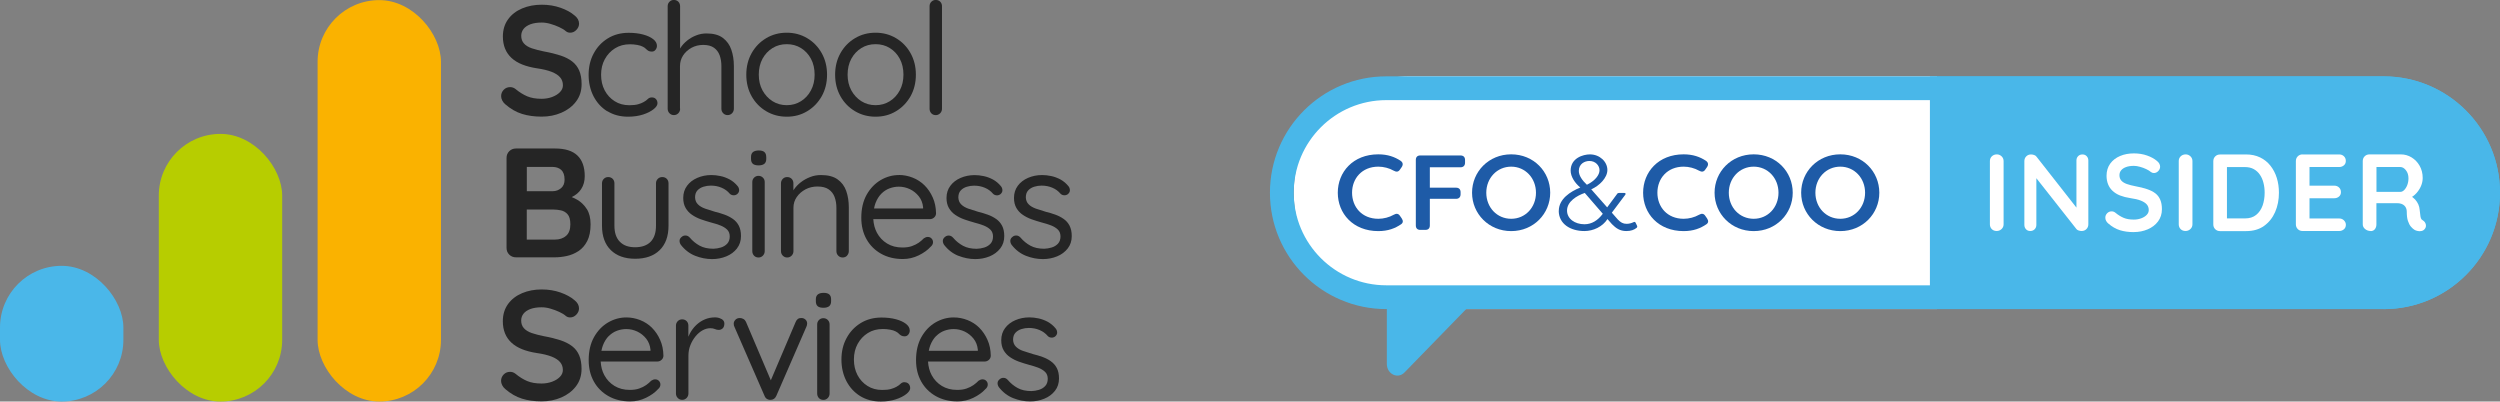<?xml version="1.0" encoding="UTF-8"?><svg id="Layer_2" xmlns="http://www.w3.org/2000/svg" viewBox="0 0 470.89 75.63"><rect x="0" y="0" width="470.89" height="75.63" fill="#808080" stroke="none"/><defs><style>.cls-1{fill:#fab200;}.cls-2{fill:#fff;}.cls-3{fill:#b7cd00;}.cls-4{fill:#252525;}.cls-5{fill:#1e5ba7;}.cls-6{fill:#49b7e9;}.cls-7{fill:#4ab7e9;}</style></defs><g id="Layer_1-2"><rect class="cls-7" x="0" y="50.07" width="23.24" height="25.56" rx="11.62" ry="11.62"/><rect class="cls-3" x="29.91" y="25.22" width="23.24" height="50.41" rx="11.62" ry="11.62"/><rect class="cls-1" x="59.82" y=".02" width="23.24" height="75.61" rx="11.62" ry="11.62"/><path class="cls-4" d="m104,18.27c-.61.22-1.27.34-1.99.34-1.07,0-1.98-.16-2.71-.47-.73-.31-1.47-.77-2.21-1.38-.29-.23-.63-.35-1-.35-.49,0-.89.17-1.22.51-.32.34-.48.74-.48,1.19,0,.27.07.55.21.82.14.27.33.52.59.73,1,.86,2.04,1.46,3.14,1.8,1.09.34,2.32.51,3.69.51s2.56-.24,3.71-.73c1.14-.49,2.07-1.19,2.77-2.11.7-.92,1.05-2.01,1.05-3.28,0-1-.15-1.84-.44-2.53-.29-.69-.73-1.27-1.32-1.73-.59-.46-1.32-.84-2.21-1.13-.89-.29-1.92-.55-3.09-.76-.9-.18-1.67-.38-2.32-.6-.64-.22-1.14-.53-1.48-.91-.34-.38-.51-.86-.51-1.45,0-.49.15-.92.44-1.29.29-.37.73-.66,1.3-.88.58-.21,1.28-.32,2.12-.32.51,0,1.06.08,1.64.25.59.17,1.14.37,1.67.62.53.24.95.5,1.26.78.23.18.5.26.79.26.45,0,.84-.18,1.17-.53.33-.35.5-.74.5-1.17,0-.59-.28-1.1-.85-1.55-.68-.59-1.57-1.07-2.65-1.45-1.08-.38-2.26-.57-3.53-.57-1.35,0-2.58.23-3.69.7-1.11.47-2,1.15-2.65,2.05-.65.9-.98,1.98-.98,3.25,0,.84.14,1.6.41,2.27.27.67.68,1.26,1.22,1.76.54.5,1.21.91,2.01,1.23.8.32,1.73.56,2.78.72,1.11.16,2.03.38,2.75.66.72.28,1.26.63,1.61,1.04.35.41.53.91.53,1.49,0,.49-.19.92-.56,1.3-.37.38-.86.68-1.47.91Z"/><path class="cls-4" d="m114.4,20.94c1.11.69,2.41,1.04,3.9,1.04,1.05,0,2-.14,2.83-.41.83-.27,1.49-.61,1.98-1,.49-.39.73-.76.73-1.11,0-.31-.09-.58-.28-.79-.19-.21-.44-.32-.78-.32-.31,0-.56.1-.75.29-.19.2-.45.39-.81.59-.27.16-.62.29-1.03.41-.41.12-.96.18-1.64.18-1.06,0-1.98-.25-2.78-.76-.8-.51-1.43-1.19-1.88-2.05-.45-.86-.67-1.84-.67-2.93s.23-2.07.7-2.93c.47-.86,1.11-1.54,1.92-2.05.81-.51,1.75-.76,2.83-.76.45,0,.9.04,1.35.12.45.08.79.19,1.03.32.25.12.45.25.6.41.15.16.3.28.47.38.17.1.39.15.66.15.29,0,.53-.12.7-.35.18-.23.26-.48.26-.73,0-.47-.23-.89-.7-1.26-.47-.37-1.1-.66-1.91-.88-.8-.21-1.7-.32-2.7-.32-1.5,0-2.82.35-3.96,1.06-1.13.7-2.02,1.65-2.65,2.84-.64,1.19-.95,2.53-.95,4.01s.31,2.83.92,4.03c.62,1.2,1.48,2.15,2.59,2.84Z"/><path class="cls-4" d="m128.08,20.48v-8.03c0-.74.2-1.41.59-2.01.39-.6.92-1.07,1.58-1.44.66-.36,1.4-.54,2.2-.54.86,0,1.54.18,2.04.54.5.36.85.84,1.07,1.44.21.6.32,1.27.32,2.01v8.03c0,.33.11.62.34.85.22.23.5.35.83.35s.61-.12.84-.35c.22-.23.34-.52.34-.85v-8.03c0-1.13-.16-2.16-.48-3.09-.32-.93-.86-1.67-1.61-2.23-.75-.56-1.77-.83-3.06-.83-.68,0-1.34.12-1.96.37-.63.24-1.19.57-1.7.98-.51.41-.93.87-1.26,1.39-.02.03-.04.07-.06.1V1.17c0-.33-.11-.61-.32-.84-.22-.22-.5-.34-.85-.34-.33,0-.61.11-.83.34-.22.22-.34.5-.34.84v19.31c0,.33.11.62.34.85.22.23.5.35.83.35s.61-.12.84-.35c.22-.23.34-.52.34-.85Z"/><path class="cls-4" d="m144.32,20.95c1.15.68,2.44,1.03,3.87,1.03s2.71-.34,3.85-1.03c1.14-.68,2.05-1.62,2.73-2.81.67-1.19,1.01-2.55,1.01-4.07s-.34-2.88-1.01-4.07c-.67-1.19-1.58-2.13-2.73-2.81-1.14-.68-2.43-1.03-3.85-1.03s-2.72.34-3.87,1.03c-1.15.68-2.07,1.62-2.74,2.81-.67,1.19-1.01,2.55-1.01,4.07s.34,2.88,1.01,4.07c.67,1.19,1.59,2.13,2.74,2.81Zm-.7-9.88c.47-.86,1.1-1.53,1.89-2.02.79-.49,1.68-.73,2.68-.73s1.89.24,2.68.73c.79.49,1.42,1.16,1.88,2.02.46.86.69,1.86.69,2.99s-.23,2.1-.69,2.96c-.46.86-1.08,1.54-1.88,2.04-.79.5-1.69.75-2.68.75s-1.89-.25-2.68-.75c-.79-.5-1.42-1.18-1.89-2.04-.47-.86-.7-1.85-.7-2.96s.23-2.13.7-2.99Z"/><path class="cls-4" d="m161.05,20.95c1.15.68,2.44,1.03,3.87,1.03s2.71-.34,3.85-1.03c1.14-.68,2.05-1.62,2.73-2.81.67-1.19,1.01-2.55,1.01-4.07s-.34-2.88-1.01-4.07c-.67-1.19-1.58-2.13-2.73-2.81-1.14-.68-2.43-1.03-3.85-1.03s-2.72.34-3.87,1.03c-1.15.68-2.07,1.62-2.74,2.81-.67,1.19-1.01,2.55-1.01,4.07s.34,2.88,1.01,4.07c.67,1.19,1.59,2.13,2.74,2.81Zm-.7-9.88c.47-.86,1.1-1.53,1.89-2.02.79-.49,1.68-.73,2.68-.73s1.89.24,2.68.73c.79.49,1.42,1.16,1.88,2.02.46.86.69,1.86.69,2.99s-.23,2.1-.69,2.96c-.46.86-1.08,1.54-1.88,2.04-.79.5-1.69.75-2.68.75s-1.89-.25-2.68-.75c-.79-.5-1.42-1.18-1.89-2.04-.47-.86-.7-1.85-.7-2.96s.23-2.13.7-2.99Z"/><path class="cls-4" d="m176.23,21.69c.33,0,.62-.12.85-.35.23-.23.35-.52.35-.85V1.17c0-.33-.11-.61-.32-.84-.22-.22-.5-.34-.85-.34-.33,0-.61.11-.83.34-.22.22-.34.5-.34.84v19.31c0,.33.11.62.32.85.21.23.49.35.82.35Z"/><path class="cls-4" d="m110.52,39.37c-.48-.75-1.08-1.34-1.82-1.76-.33-.19-.67-.35-1.01-.49.77-.37,1.37-.87,1.78-1.51.45-.69.67-1.5.67-2.42,0-1.72-.46-3.02-1.38-3.9-.92-.88-2.32-1.32-4.19-1.32h-7.38c-.51,0-.93.17-1.27.51-.34.34-.51.77-.51,1.27v16.94c0,.51.17.93.51,1.27.34.34.77.51,1.27.51h7.3c.72,0,1.48-.08,2.26-.25.78-.17,1.51-.47,2.2-.92.68-.45,1.24-1.08,1.66-1.9.42-.82.63-1.88.63-3.16,0-1.17-.24-2.13-.72-2.89Zm-4.81-7.36c.42.38.63.99.63,1.83,0,.7-.22,1.24-.67,1.61-.45.37-.96.56-1.52.56h-4.92v-4.57h4.83c.68,0,1.24.19,1.66.57Zm.92,12.4c-.53.48-1.24.72-2.14.72h-5.27v-5.66h5.07c.41,0,.86.05,1.35.15.49.1.91.34,1.26.73.35.39.53,1.03.53,1.91,0,.96-.26,1.68-.79,2.15Z"/><path class="cls-4" d="m124.74,33.35c-.33,0-.61.11-.84.34s-.34.5-.34.83v8c0,1.33-.34,2.33-1.01,3.02-.67.68-1.65,1.03-2.92,1.03s-2.19-.34-2.87-1.03c-.68-.68-1.03-1.69-1.03-3.02v-8c0-.33-.11-.61-.32-.83-.22-.22-.5-.34-.85-.34-.33,0-.61.11-.83.34-.22.22-.34.5-.34.83v8c0,1.97.55,3.5,1.66,4.59,1.1,1.08,2.63,1.63,4.59,1.63s3.51-.54,4.62-1.63c1.1-1.08,1.66-2.61,1.66-4.59v-8c0-.33-.11-.61-.32-.83-.22-.22-.5-.34-.85-.34Z"/><path class="cls-4" d="m138.81,46.79c.51-.65.76-1.43.76-2.33,0-.78-.14-1.43-.41-1.95-.27-.52-.64-.94-1.11-1.27-.47-.33-.99-.6-1.57-.81-.58-.21-1.18-.39-1.8-.54-.68-.2-1.31-.4-1.88-.6-.57-.21-1.02-.47-1.35-.81-.33-.33-.51-.76-.53-1.29,0-.57.15-1.01.45-1.33.3-.32.68-.55,1.13-.69.45-.14.91-.21,1.38-.21.74,0,1.42.13,2.04.4.62.26,1.13.64,1.54,1.13.18.18.4.27.66.29.26.02.5-.05.72-.21.27-.23.4-.5.38-.79-.02-.29-.12-.54-.29-.73-.43-.53-.93-.94-1.49-1.25-.57-.3-1.15-.52-1.74-.64-.6-.13-1.17-.19-1.71-.19-.96,0-1.84.18-2.65.53-.81.35-1.46.85-1.93,1.49-.48.64-.72,1.41-.72,2.29,0,.74.15,1.37.45,1.89.3.52.7.95,1.2,1.29.5.34,1.06.63,1.68.85.63.22,1.26.42,1.91.6.62.16,1.2.34,1.73.54.53.21.96.47,1.29.79.33.32.5.76.5,1.3s-.16,1.02-.48,1.36-.72.58-1.19.72c-.47.14-.94.22-1.41.23-1.02,0-1.88-.19-2.58-.57-.7-.38-1.33-.89-1.88-1.54-.22-.23-.45-.36-.72-.38-.26-.02-.49.04-.69.18-.31.22-.48.46-.5.75-.02.28.06.55.23.81.76.98,1.67,1.67,2.71,2.08,1.04.41,2.1.62,3.18.62.96,0,1.85-.17,2.68-.51.83-.34,1.5-.84,2.01-1.49Z"/><path class="cls-4" d="m144.32,29.54c0-.41-.12-.71-.35-.91-.23-.2-.59-.29-1.05-.29s-.83.1-1.08.29c-.25.2-.38.5-.38.91v.41c0,.41.12.71.35.91.23.2.6.29,1.08.29s.82-.1,1.07-.29c.24-.2.37-.5.37-.91v-.41Z"/><path class="cls-4" d="m142.88,33.12c-.33,0-.61.11-.84.34s-.34.5-.34.83v13.01c0,.33.11.62.32.85.21.23.5.35.85.35.33,0,.61-.12.83-.35.22-.23.34-.52.34-.85v-13.01c0-.33-.11-.61-.34-.83-.22-.22-.5-.34-.83-.34Z"/><path class="cls-4" d="m159.54,48.15c.22-.23.34-.52.34-.85v-8.23c0-1.13-.16-2.16-.48-3.08-.32-.92-.86-1.65-1.63-2.2-.76-.55-1.81-.82-3.14-.82-.7,0-1.38.12-2.02.37s-1.23.57-1.76.98c-.53.41-.97.87-1.32,1.39-.03.05-.06.09-.09.14v-1.33c0-.33-.11-.61-.32-.83-.22-.22-.5-.34-.85-.34-.33,0-.61.11-.83.34s-.34.5-.34.83v12.78c0,.33.11.62.34.85.22.23.5.35.83.35s.61-.12.84-.35c.22-.23.34-.52.34-.85v-8.18c0-.74.21-1.41.62-2.01.41-.6.96-1.07,1.64-1.44.68-.36,1.44-.54,2.26-.54.9,0,1.61.18,2.12.54.52.36.89.84,1.11,1.44.22.6.34,1.26.34,2.01v8.18c0,.33.11.62.34.85.22.23.5.35.84.35s.61-.12.84-.35Z"/><path class="cls-4" d="m169.32,32.97c-1.21,0-2.36.32-3.44.95-1.08.64-1.96,1.55-2.64,2.75-.67,1.2-1.01,2.65-1.01,4.35,0,1.52.33,2.87.98,4.03.65,1.16,1.57,2.08,2.74,2.74,1.17.66,2.54,1,4.1,1,1.06,0,2.05-.23,2.99-.69.94-.46,1.68-.99,2.23-1.6.31-.25.47-.55.47-.88,0-.27-.09-.51-.28-.7-.19-.2-.42-.29-.72-.29-.23,0-.48.09-.73.26-.25.27-.57.54-.94.81-.37.26-.81.48-1.32.66-.51.18-1.1.26-1.79.26-1.09,0-2.05-.25-2.87-.75-.82-.5-1.46-1.18-1.92-2.04-.4-.75-.62-1.6-.68-2.55h10.65c.31,0,.59-.11.82-.32.23-.21.35-.48.35-.79-.02-1.09-.22-2.09-.62-2.97-.39-.89-.91-1.65-1.55-2.29-.64-.63-1.39-1.12-2.23-1.45-.84-.33-1.71-.5-2.61-.5Zm3.74,4c.46.58.73,1.26.81,2.07v.23h-9.24c.07-.37.16-.71.28-1.03.28-.72.65-1.31,1.11-1.77.46-.46.98-.79,1.55-1,.58-.21,1.16-.31,1.74-.31.72,0,1.41.16,2.07.47.65.31,1.21.76,1.67,1.33Z"/><path class="cls-4" d="m180.53,48.18c1.04.41,2.1.62,3.18.62.96,0,1.85-.17,2.68-.51.83-.34,1.5-.84,2.01-1.49.51-.65.76-1.43.76-2.33,0-.78-.14-1.43-.41-1.95-.27-.52-.64-.94-1.11-1.27-.47-.33-.99-.6-1.57-.81-.58-.21-1.18-.39-1.8-.54-.68-.2-1.31-.4-1.88-.6-.57-.21-1.02-.47-1.35-.81-.33-.33-.51-.76-.53-1.29,0-.57.15-1.01.45-1.33.3-.32.68-.55,1.13-.69.45-.14.91-.21,1.38-.21.74,0,1.42.13,2.04.4.62.26,1.13.64,1.54,1.13.18.18.4.27.66.29.26.02.5-.05.72-.21.27-.23.4-.5.38-.79-.02-.29-.12-.54-.29-.73-.43-.53-.93-.94-1.49-1.25-.57-.3-1.15-.52-1.74-.64-.6-.13-1.17-.19-1.71-.19-.96,0-1.84.18-2.65.53-.81.35-1.46.85-1.93,1.49-.48.64-.72,1.41-.72,2.29,0,.74.15,1.37.45,1.89.3.52.7.95,1.2,1.29.5.34,1.06.63,1.68.85.63.22,1.26.42,1.91.6.62.16,1.2.34,1.73.54.53.21.96.47,1.29.79.33.32.5.76.5,1.3s-.16,1.02-.48,1.36-.72.58-1.19.72c-.47.14-.94.22-1.41.23-1.02,0-1.88-.19-2.58-.57-.7-.38-1.33-.89-1.88-1.54-.22-.23-.45-.36-.72-.38-.26-.02-.49.04-.69.18-.31.22-.48.46-.5.75-.02.28.06.55.23.81.76.98,1.67,1.67,2.71,2.08Z"/><path class="cls-4" d="m201.46,42.51c-.27-.52-.64-.94-1.11-1.27-.47-.33-.99-.6-1.57-.81-.58-.21-1.18-.39-1.8-.54-.68-.2-1.31-.4-1.88-.6-.57-.21-1.02-.47-1.35-.81-.33-.33-.51-.76-.53-1.29,0-.57.15-1.01.45-1.33.3-.32.68-.55,1.13-.69.45-.14.91-.21,1.38-.21.74,0,1.42.13,2.04.4.62.26,1.13.64,1.54,1.13.18.18.4.27.66.29.26.02.5-.05.72-.21.27-.23.4-.5.38-.79-.02-.29-.12-.54-.29-.73-.43-.53-.93-.94-1.49-1.25-.57-.3-1.15-.52-1.74-.64-.6-.13-1.17-.19-1.71-.19-.96,0-1.84.18-2.65.53-.81.35-1.46.85-1.93,1.49-.48.64-.72,1.41-.72,2.29,0,.74.15,1.37.45,1.89.3.52.7.95,1.2,1.29.5.34,1.06.63,1.68.85.63.22,1.26.42,1.91.6.62.16,1.2.34,1.73.54.53.21.96.47,1.29.79.33.32.5.76.5,1.3s-.16,1.02-.48,1.36-.72.58-1.19.72c-.47.14-.94.22-1.41.23-1.02,0-1.88-.19-2.58-.57-.7-.38-1.33-.89-1.88-1.54-.22-.23-.45-.36-.72-.38-.26-.02-.49.04-.69.18-.31.22-.48.46-.5.75-.02.28.06.55.23.81.76.98,1.67,1.67,2.71,2.08,1.04.41,2.1.62,3.18.62.96,0,1.85-.17,2.68-.51.83-.34,1.5-.84,2.01-1.49.51-.65.76-1.43.76-2.33,0-.78-.14-1.43-.41-1.95Z"/><path class="cls-4" d="m107.78,65.22c-.59-.46-1.32-.83-2.21-1.13-.89-.29-1.92-.55-3.09-.76-.9-.18-1.67-.38-2.32-.6-.64-.22-1.14-.53-1.48-.91-.34-.38-.51-.86-.51-1.45,0-.49.15-.92.44-1.29.29-.37.73-.66,1.3-.88.58-.21,1.28-.32,2.12-.32.51,0,1.06.08,1.64.25.59.17,1.14.37,1.67.62.53.24.95.5,1.26.78.23.18.5.26.79.26.45,0,.84-.18,1.17-.53.33-.35.5-.74.5-1.17,0-.59-.28-1.1-.85-1.55-.68-.59-1.57-1.07-2.65-1.45-1.08-.38-2.26-.57-3.53-.57-1.35,0-2.58.23-3.69.7-1.11.47-2,1.15-2.65,2.05-.65.9-.98,1.98-.98,3.25,0,.84.14,1.6.41,2.27.27.67.68,1.26,1.22,1.76.54.5,1.21.91,2.01,1.23.8.32,1.73.56,2.78.72,1.11.16,2.03.38,2.75.66.72.28,1.26.63,1.61,1.04.35.41.53.91.53,1.49,0,.49-.19.92-.56,1.3-.37.38-.86.68-1.47.91-.61.22-1.27.34-1.99.34-1.07,0-1.98-.16-2.71-.47-.73-.31-1.47-.77-2.21-1.38-.29-.23-.63-.35-1-.35-.49,0-.89.17-1.22.51-.32.34-.48.74-.48,1.19,0,.27.07.55.21.82.14.27.33.52.59.73,1,.86,2.04,1.46,3.14,1.8,1.09.34,2.32.51,3.69.51s2.56-.24,3.71-.73c1.14-.49,2.07-1.19,2.77-2.11.7-.92,1.05-2.01,1.05-3.28,0-1-.15-1.84-.44-2.53-.29-.69-.73-1.27-1.32-1.73Z"/><path class="cls-4" d="m122.81,61.74c-.64-.63-1.39-1.12-2.23-1.45-.84-.33-1.71-.5-2.61-.5-1.21,0-2.36.32-3.44.95-1.08.63-1.96,1.55-2.64,2.75-.67,1.2-1.01,2.65-1.01,4.35,0,1.52.33,2.87.98,4.03.65,1.16,1.57,2.08,2.74,2.74,1.17.66,2.54,1,4.1,1,1.06,0,2.05-.23,2.99-.69.94-.46,1.68-.99,2.23-1.6.31-.25.47-.55.47-.88,0-.27-.09-.51-.28-.7-.19-.2-.42-.29-.72-.29-.23,0-.48.09-.73.26-.25.27-.57.54-.94.81-.37.26-.81.48-1.32.66-.51.18-1.1.26-1.79.26-1.09,0-2.05-.25-2.87-.75-.82-.5-1.46-1.18-1.92-2.04-.4-.75-.62-1.6-.68-2.55h10.65c.31,0,.59-.11.82-.32.23-.21.35-.48.35-.79-.02-1.09-.22-2.08-.62-2.97-.39-.89-.91-1.65-1.55-2.29Zm-8.13,1.55c.46-.46.98-.79,1.55-1,.58-.21,1.16-.31,1.74-.31.72,0,1.41.16,2.07.47.65.31,1.21.76,1.67,1.33.46.58.73,1.27.81,2.07v.23h-9.24c.07-.37.16-.71.28-1.03.28-.72.65-1.31,1.11-1.77Z"/><path class="cls-4" d="m135.89,60.09c-.36-.21-.76-.31-1.19-.31-.72,0-1.39.13-1.99.4-.61.26-1.14.63-1.61,1.08-.47.46-.85.98-1.16,1.55-.11.2-.2.4-.28.61v-2.09c0-.33-.11-.61-.32-.84-.22-.22-.5-.34-.85-.34-.33,0-.61.11-.83.34-.22.23-.34.5-.34.84v12.78c0,.33.11.62.34.85.22.23.5.35.83.35s.61-.12.84-.35c.22-.23.34-.52.34-.85v-7.12c0-.7.12-1.36.37-1.98.24-.62.57-1.17.97-1.66.4-.49.84-.86,1.32-1.13.48-.26.96-.4,1.45-.4.35,0,.64.05.88.16.23.11.48.16.73.16.27,0,.52-.1.73-.29.21-.2.32-.5.32-.91,0-.37-.18-.66-.54-.86Z"/><path class="cls-4" d="m150.94,59.9c-.51-.02-.87.23-1.08.76l-4.67,10.97-4.68-11c-.1-.23-.25-.41-.47-.54-.22-.13-.44-.19-.67-.19-.37,0-.66.11-.86.34-.21.22-.31.46-.31.72,0,.14.01.25.04.35.03.1.06.19.1.26l5.66,12.98c.1.27.26.47.48.6.22.13.46.18.72.16.47-.02.81-.27,1.03-.76l5.66-13.01c.04-.08.07-.17.1-.28.03-.11.04-.22.04-.34,0-.29-.11-.54-.32-.73-.22-.2-.47-.29-.76-.29Z"/><path class="cls-4" d="m155.13,55.16c-.47,0-.83.1-1.08.29-.25.2-.38.5-.38.91v.41c0,.41.12.71.35.91.23.2.6.29,1.08.29s.82-.1,1.07-.29c.24-.2.37-.5.37-.91v-.41c0-.41-.12-.71-.35-.91-.23-.2-.59-.29-1.05-.29Z"/><path class="cls-4" d="m155.1,59.93c-.33,0-.61.11-.84.34s-.34.5-.34.84v13.01c0,.33.11.62.32.85.21.23.5.35.85.35.33,0,.61-.12.83-.35.22-.23.34-.52.34-.85v-13.01c0-.33-.11-.61-.34-.84-.22-.22-.5-.34-.83-.34Z"/><path class="cls-4" d="m170.4,71.98c-.31,0-.56.1-.75.29-.19.2-.45.39-.81.59-.27.16-.62.29-1.03.41s-.96.18-1.64.18c-1.06,0-1.98-.25-2.78-.76-.8-.51-1.43-1.19-1.88-2.05-.45-.86-.67-1.84-.67-2.93s.23-2.07.7-2.93c.47-.86,1.11-1.54,1.92-2.05.81-.51,1.75-.76,2.83-.76.45,0,.9.04,1.35.12.45.08.79.19,1.03.32.25.12.45.25.6.41.15.16.3.28.47.38.17.1.39.15.66.15.29,0,.53-.12.7-.35.18-.23.26-.48.26-.73,0-.47-.23-.89-.7-1.26-.47-.37-1.1-.66-1.91-.88-.8-.21-1.7-.32-2.7-.32-1.5,0-2.82.35-3.96,1.06-1.13.7-2.02,1.65-2.65,2.84-.64,1.19-.95,2.53-.95,4.01s.31,2.83.92,4.03c.62,1.2,1.48,2.15,2.59,2.84,1.11.69,2.41,1.04,3.9,1.04,1.05,0,2-.14,2.83-.41.83-.27,1.49-.61,1.98-1,.49-.39.73-.76.73-1.11,0-.31-.09-.58-.28-.79-.19-.21-.44-.32-.78-.32Z"/><path class="cls-4" d="m184.47,61.74c-.64-.63-1.39-1.12-2.23-1.45-.84-.33-1.71-.5-2.61-.5-1.21,0-2.36.32-3.44.95-1.08.63-1.96,1.55-2.64,2.75-.67,1.2-1.01,2.65-1.01,4.35,0,1.52.33,2.87.98,4.03.65,1.16,1.57,2.08,2.74,2.74,1.17.66,2.54,1,4.1,1,1.06,0,2.05-.23,2.99-.69.94-.46,1.68-.99,2.23-1.6.31-.25.47-.55.47-.88,0-.27-.09-.51-.28-.7-.19-.2-.42-.29-.72-.29-.23,0-.48.09-.73.26-.25.27-.57.54-.94.81-.37.26-.81.48-1.32.66-.51.18-1.1.26-1.79.26-1.09,0-2.05-.25-2.87-.75-.82-.5-1.46-1.18-1.92-2.04-.4-.75-.62-1.6-.68-2.55h10.65c.31,0,.59-.11.82-.32.23-.21.35-.48.35-.79-.02-1.09-.22-2.08-.62-2.97-.39-.89-.91-1.65-1.55-2.29Zm-8.13,1.55c.46-.46.98-.79,1.55-1,.58-.21,1.16-.31,1.74-.31.72,0,1.41.16,2.07.47.65.31,1.21.76,1.67,1.33.46.58.73,1.27.81,2.07v.23h-9.24c.07-.37.16-.71.28-1.03.28-.72.65-1.31,1.11-1.77Z"/><path class="cls-4" d="m197.95,68.05c-.47-.33-.99-.6-1.57-.81-.58-.21-1.18-.39-1.8-.54-.68-.2-1.31-.4-1.88-.6s-1.02-.47-1.35-.81c-.33-.33-.51-.76-.53-1.29,0-.57.15-1.01.45-1.33.3-.32.68-.55,1.13-.69.45-.14.91-.21,1.38-.21.74,0,1.42.13,2.04.4.62.26,1.13.64,1.54,1.13.18.18.4.27.66.29.26.02.5-.05.72-.21.27-.23.4-.5.38-.79-.02-.29-.12-.54-.29-.73-.43-.53-.93-.94-1.49-1.25-.57-.3-1.15-.52-1.74-.64-.6-.13-1.17-.19-1.71-.19-.96,0-1.84.18-2.65.53-.81.35-1.46.85-1.93,1.49-.48.64-.72,1.41-.72,2.29,0,.74.15,1.37.45,1.89.3.52.7.95,1.2,1.29.5.34,1.06.63,1.68.85.63.22,1.26.42,1.91.6.62.16,1.2.34,1.73.54.53.21.96.47,1.29.79.33.32.5.76.5,1.3s-.16,1.02-.48,1.36c-.32.34-.72.58-1.19.72-.47.14-.94.22-1.41.23-1.02,0-1.88-.19-2.58-.57-.7-.38-1.33-.89-1.88-1.54-.22-.23-.45-.36-.72-.38-.26-.02-.49.04-.69.18-.31.22-.48.46-.5.75-.02.28.06.55.23.81.76.98,1.67,1.67,2.71,2.08,1.04.41,2.1.62,3.18.62.96,0,1.85-.17,2.68-.51.83-.34,1.5-.84,2.01-1.49.51-.65.76-1.43.76-2.33,0-.78-.14-1.43-.41-1.95-.27-.52-.64-.94-1.11-1.27Z"/><path class="cls-2" d="m265.6,14.38h99.24s0,43.83,0,43.83h-99.24c-12.1,0-21.92-9.81-21.92-21.92h0c0-12.1,9.81-21.92,21.92-21.92Z"/><path class="cls-6" d="m448.97,18.86c9.62,0,17.44,7.82,17.44,17.44s-7.82,17.44-17.44,17.44h-187.85c-9.62,0-17.44-7.82-17.44-17.44s7.82-17.44,17.44-17.44h187.85m0-4.48h-187.85c-12.1,0-21.92,9.81-21.92,21.92h0c0,12.1,9.81,21.92,21.92,21.92h187.85c12.1,0,21.92-9.81,21.92-21.92h0c0-12.1-9.81-21.92-21.92-21.92h0Z"/><path class="cls-6" d="m448.97,58.22h-85.46s0-43.83,0-43.83h85.46c12.1,0,21.92,9.81,21.92,21.92h0c0,12.1-9.81,21.92-21.92,21.92Z"/><path class="cls-5" d="m251.98,36.3c0-3.9,2.88-7.23,7.63-7.23,1.78,0,3.08.48,4.21,1.22.44.32.5.72.2,1.18l-.32.46c-.3.46-.68.5-1.18.22-.84-.48-1.9-.76-2.9-.76-3.1,0-4.95,2.24-4.95,4.91s1.84,4.91,4.95,4.91c1,0,2.06-.28,2.9-.76.5-.28.88-.24,1.18.22l.32.46c.3.46.28.82-.1,1.1-1.14.78-2.46,1.3-4.31,1.3-4.75,0-7.63-3.32-7.63-7.23Z"/><path class="cls-5" d="m275.95,30.13v.52c0,.54-.32.86-.86.86h-5.77v3.84h4.93c.54,0,.86.3.86.84v.4c0,.54-.32.86-.86.86h-4.93v5.01c0,.54-.3.84-.84.84h-.96c-.54,0-.84-.3-.84-.84v-12.34c0-.54.3-.84.84-.84h7.57c.54,0,.86.3.86.84Z"/><path class="cls-5" d="m277.27,36.3c0-3.96,3.14-7.23,7.37-7.23s7.35,3.26,7.35,7.23-3.14,7.23-7.35,7.23-7.37-3.26-7.37-7.23Zm12.04,0c0-2.76-2.02-4.91-4.67-4.91s-4.69,2.14-4.69,4.91,2.02,4.91,4.69,4.91,4.67-2.14,4.67-4.91Z"/><path class="cls-5" d="m293.61,39.71c0-2.24,2.16-3.62,4.05-4.39-1-.82-1.82-2.04-1.82-3.18,0-2.36,2.34-3.06,3.64-3.06,1.84,0,3.28,1.38,3.28,2.94,0,1.48-1.52,2.98-3.04,3.64l3,3.4,1.88-2.54c.08-.14.22-.18.38-.18h.96c.24,0,.34.16.18.36l-2.52,3.36,1.14,1.3c.54.54.96.8,1.64.8.44,0,.92-.12,1.28-.3.18-.1.32-.1.42.1l.26.54c.08.16.06.3-.08.42-.46.38-1.08.6-1.92.6-1.24,0-1.96-.54-2.72-1.3l-.84-.96c-.94,1.46-2.68,2.26-4.35,2.26-2.64,0-4.83-1.36-4.83-3.82Zm8.29.56l-3.4-3.93c-1.46.5-3.34,1.6-3.34,3.32,0,1.56,1.48,2.58,3.28,2.58,1.38,0,2.52-.72,3.46-1.98Zm-.62-8.21c0-.86-.74-1.74-1.9-1.74-.9,0-2,.54-2,1.88,0,.88.66,1.8,1.52,2.6,1.5-.72,2.38-1.82,2.38-2.74Z"/><path class="cls-5" d="m309.49,36.3c0-3.9,2.88-7.23,7.63-7.23,1.78,0,3.08.48,4.21,1.22.44.32.5.72.2,1.18l-.32.46c-.3.46-.68.5-1.18.22-.84-.48-1.9-.76-2.9-.76-3.1,0-4.95,2.24-4.95,4.91s1.84,4.91,4.95,4.91c1,0,2.06-.28,2.9-.76.5-.28.88-.24,1.18.22l.32.46c.3.46.28.82-.1,1.1-1.14.78-2.46,1.3-4.31,1.3-4.75,0-7.63-3.32-7.63-7.23Z"/><path class="cls-5" d="m322.95,36.3c0-3.96,3.14-7.23,7.37-7.23s7.35,3.26,7.35,7.23-3.14,7.23-7.35,7.23-7.37-3.26-7.37-7.23Zm12.04,0c0-2.76-2.02-4.91-4.67-4.91s-4.69,2.14-4.69,4.91,2.02,4.91,4.69,4.91,4.67-2.14,4.67-4.91Z"/><path class="cls-5" d="m339.26,36.3c0-3.96,3.14-7.23,7.37-7.23s7.35,3.26,7.35,7.23-3.14,7.23-7.35,7.23-7.37-3.26-7.37-7.23Zm12.04,0c0-2.76-2.02-4.91-4.67-4.91s-4.69,2.14-4.69,4.91,2.02,4.91,4.69,4.91,4.67-2.14,4.67-4.91Z"/><path class="cls-2" d="m377.39,42.25c0,.36-.13.66-.39.9s-.56.36-.91.36c-.38,0-.69-.12-.93-.36-.23-.24-.35-.54-.35-.9v-11.91c0-.36.12-.66.37-.9.25-.24.56-.36.95-.36.33,0,.62.12.88.36.25.24.38.54.38.9v11.91Z"/><path class="cls-2" d="m392.24,29.09c.33,0,.6.11.8.33.21.22.31.49.31.82v12.01c0,.36-.12.66-.36.9-.24.24-.54.36-.9.36-.18,0-.36-.03-.55-.09s-.33-.15-.42-.26l-8.1-10.28.54-.33v9.81c0,.33-.11.6-.32.82-.21.22-.49.33-.83.33s-.6-.11-.8-.33-.31-.49-.31-.82v-12.01c0-.36.12-.66.36-.9.24-.24.54-.36.9-.36.19,0,.39.04.6.11.21.08.36.19.45.34l7.85,10.01-.35.25v-9.56c0-.33.1-.6.31-.82.21-.22.48-.33.82-.33Z"/><path class="cls-2" d="m401.9,43.72c-.96,0-1.83-.12-2.6-.36-.77-.24-1.5-.66-2.2-1.27-.18-.15-.32-.32-.41-.51-.1-.19-.14-.38-.14-.58,0-.32.11-.59.34-.83s.51-.36.85-.36c.26,0,.49.08.7.25.52.43,1.04.75,1.56.97.51.22,1.15.33,1.91.33.51,0,.97-.08,1.4-.24.43-.16.77-.37,1.03-.64.26-.27.39-.57.39-.92,0-.41-.12-.76-.37-1.05s-.63-.53-1.13-.73c-.51-.2-1.15-.35-1.94-.46-.74-.11-1.39-.28-1.96-.5s-1.03-.52-1.41-.87-.66-.76-.85-1.24c-.19-.47-.29-1.01-.29-1.6,0-.89.23-1.65.69-2.29.46-.63,1.08-1.11,1.86-1.44s1.65-.49,2.6-.49c.89,0,1.72.13,2.48.4s1.38.61,1.86,1.02c.4.32.6.68.6,1.09,0,.3-.12.58-.35.82s-.51.37-.82.37c-.21,0-.39-.06-.56-.19-.22-.19-.51-.37-.89-.55s-.76-.32-1.17-.43c-.41-.12-.8-.18-1.15-.18-.59,0-1.09.08-1.49.23-.41.15-.71.36-.92.62s-.31.56-.31.91c0,.41.12.75.36,1.02.24.27.59.48,1.04.64.45.16,1,.3,1.63.42.82.15,1.55.33,2.17.54s1.14.47,1.56.79.72.73.93,1.22c.21.49.31,1.08.31,1.78,0,.89-.25,1.66-.74,2.31-.49.65-1.14,1.14-1.95,1.48-.8.34-1.67.51-2.61.51Z"/><path class="cls-2" d="m412.96,42.25c0,.36-.13.66-.39.9s-.56.36-.91.36c-.38,0-.69-.12-.93-.36-.23-.24-.35-.54-.35-.9v-11.91c0-.36.12-.66.37-.9.25-.24.56-.36.95-.36.33,0,.62.12.88.36.25.24.38.54.38.9v11.91Z"/><path class="cls-2" d="m423.06,29.09c.99,0,1.87.19,2.64.56.77.37,1.42.89,1.95,1.56.53.67.93,1.44,1.2,2.31s.4,1.8.4,2.79c0,1.33-.24,2.54-.72,3.64-.48,1.09-1.18,1.96-2.09,2.61-.91.65-2.04.97-3.37.97h-4.92c-.36,0-.66-.12-.9-.36s-.36-.54-.36-.9v-11.91c0-.36.12-.66.36-.9.24-.24.54-.36.9-.36h4.92Zm-.21,12.05c.87,0,1.57-.22,2.12-.67.55-.45.95-1.04,1.21-1.77.25-.73.38-1.53.38-2.4,0-.65-.07-1.26-.22-1.84-.14-.58-.37-1.1-.67-1.54-.3-.45-.69-.8-1.15-1.06s-1.02-.39-1.67-.39h-3.6l.21-.19v10.09l-.12-.23h3.52Z"/><path class="cls-2" d="m433.69,29.09h6.9c.36,0,.66.11.9.34s.36.52.36.88-.12.62-.36.83c-.24.21-.54.32-.9.32h-5.77l.19-.35v4.02l-.16-.16h4.82c.36,0,.66.11.9.34.24.23.36.52.36.88s-.12.62-.36.83c-.24.21-.54.32-.9.32h-4.76l.1-.16v4.16l-.16-.19h5.75c.36,0,.66.12.9.36s.36.52.36.83c0,.34-.12.63-.36.84s-.54.33-.9.33h-6.9c-.36,0-.66-.12-.9-.36s-.36-.54-.36-.9v-11.91c0-.36.12-.66.36-.9.24-.24.54-.36.9-.36Z"/><path class="cls-2" d="m446.52,43.51c-.38,0-.73-.12-1.03-.36-.3-.24-.45-.54-.45-.9v-11.91c0-.36.12-.66.36-.9.24-.24.54-.36.9-.36h5.93c.71,0,1.38.19,2.01.57.62.38,1.13.9,1.51,1.57.38.67.58,1.43.58,2.3,0,.52-.11,1.03-.32,1.52-.21.49-.5.94-.86,1.34s-.77.71-1.23.93l.02-.47c.38.21.7.45.96.73.25.28.45.58.6.91s.23.67.26,1.04c.05.34.09.65.11.91.02.26.06.48.12.66.06.18.18.32.36.41.3.18.49.44.57.77.07.34,0,.64-.24.9-.15.18-.34.29-.58.34s-.47.05-.7,0c-.23-.05-.43-.11-.58-.2-.23-.14-.47-.34-.7-.61-.23-.27-.42-.63-.57-1.08s-.22-1.04-.22-1.75c0-.23-.04-.45-.12-.65-.08-.2-.2-.37-.35-.51s-.34-.25-.58-.33c-.23-.08-.51-.11-.82-.11h-4.16l.31-.47v4.47c0,.36-.1.66-.29.9s-.46.36-.8.36Zm.8-7.37h4.8c.25,0,.49-.11.72-.34s.43-.54.58-.93c.15-.39.23-.82.23-1.29,0-.6-.16-1.11-.48-1.51-.32-.41-.67-.61-1.04-.61h-4.76l.25-.66v5.83l-.29-.49Z"/><path class="cls-6" d="m261.22,57.08v11.47c0,1.93,2.1,2.92,3.35,1.58l12.71-13.06h-16.06Z"/></g></svg>